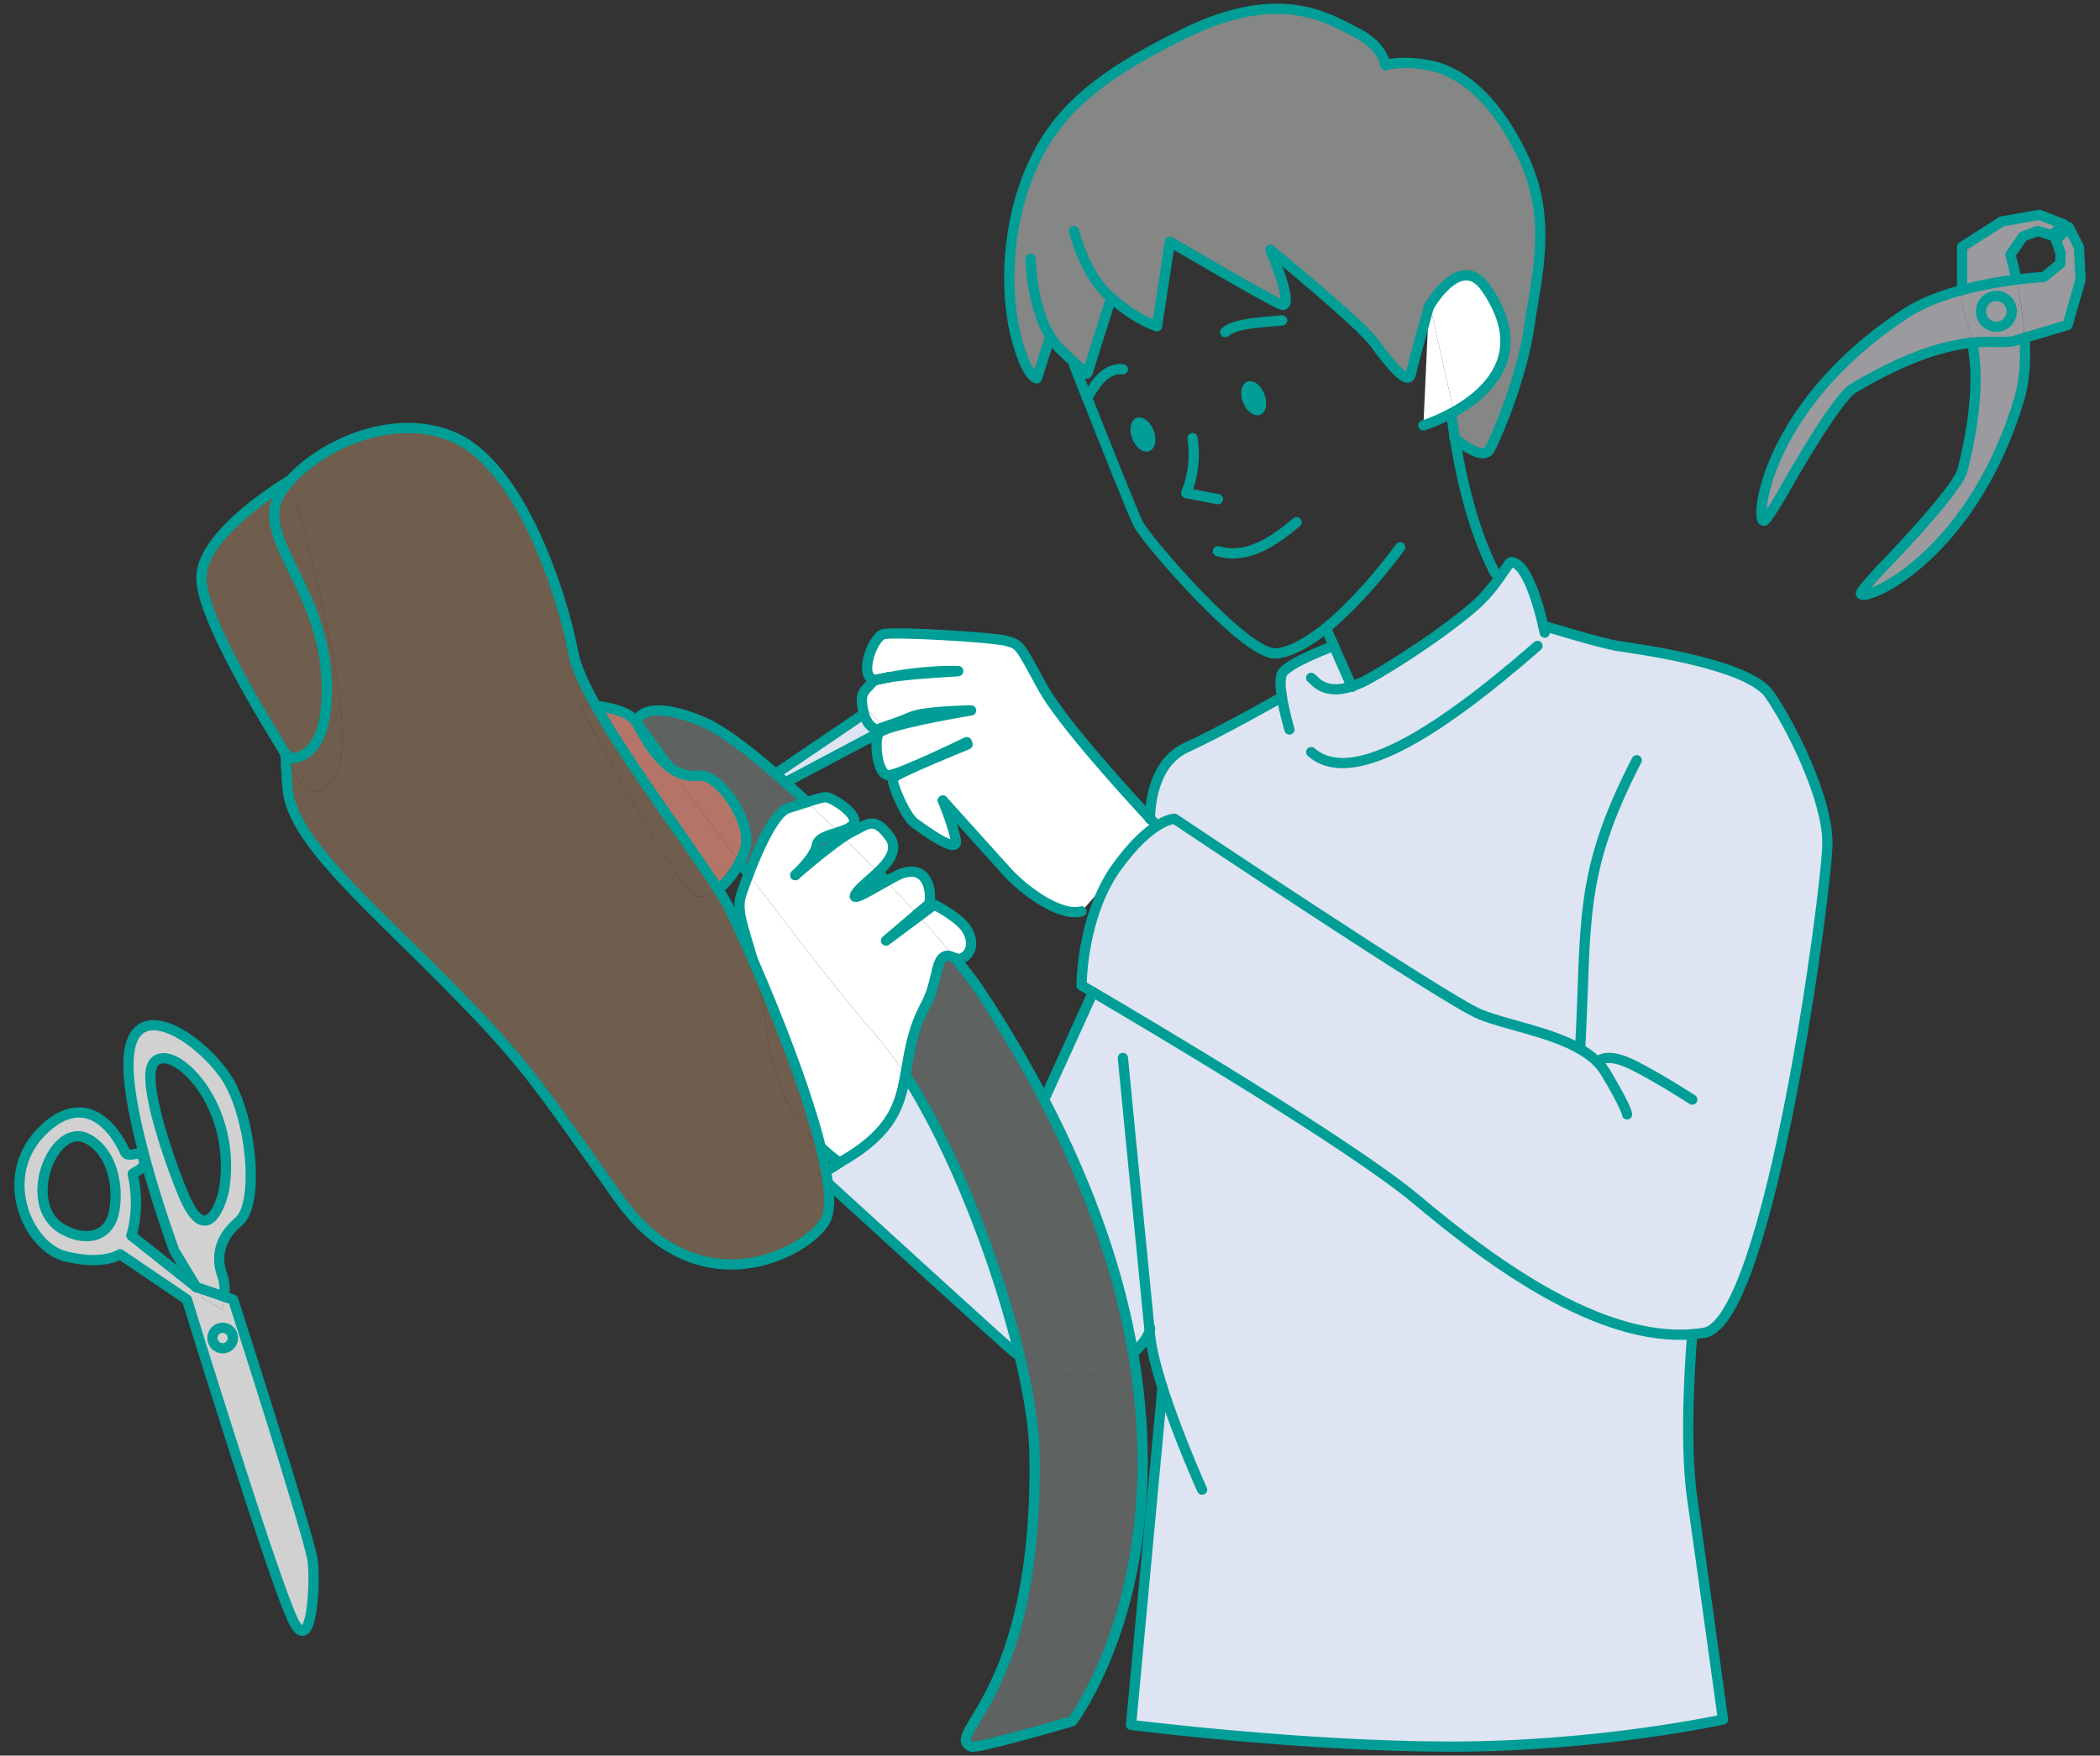 <?xml version="1.0" encoding="UTF-8"?>
<svg id="_レイヤー_1" data-name="レイヤー 1" xmlns="http://www.w3.org/2000/svg" viewBox="0 0 580 485">
  <rect x="0" y="0" width="580" height="485" fill="#333333" stroke="none"/>
  <defs>
    <style>
      .cls-1 {
        stroke-width: 2.83px;
      }

      .cls-1, .cls-2 {
        fill: none;
        stroke: #009e96;
        stroke-linecap: round;
        stroke-linejoin: round;
      }

      .cls-2 {
        stroke-width: 2.83px;
      }

      .cls-3 {
        fill: #5e6261;
      }

      .cls-3, .cls-4, .cls-5, .cls-6, .cls-7, .cls-8, .cls-9, .cls-10, .cls-11 {
        stroke-width: 0px;
      }

      .cls-4 {
        fill: #6f5d4d;
      }

      .cls-5 {
        fill: #9b9a9e;
      }

      .cls-6 {
        fill: #d1d1d2;
      }

      .cls-7 {
        fill: #dee4f2;
      }

      .cls-8 {
        fill: #858686;
      }

      .cls-9 {
        fill: #b57468;
      }

      .cls-10 {
        fill: #009e96;
      }

      .cls-11 {
        fill: #fff;
      }
    </style>
  </defs>
  <path class="cls-8" d="M347.26,2.78s-10.21,3.08-15.54,5.08-20.33,9.33-26.67,14-13.67,11.33-17.33,17.67c-3.67,6.33-8,27.83-8,28.83s-.33,18.17-.33,18.17l5,16.83,2-.33,3.5-9,9.67,8.17,2.67-3.83,5-15.5,11,7,1.83-1.17,2.67-21.17,12.5,6.33,17.17,9.5,2.17.83-3-13.67,14.5,11,19.5,19.5,3.17,3.67,4.17-13.83,3.5-9.5,7.33-4.67,5.33,1.17,4.67,8.17,2,8-1.67,6.17-2.67,7.17-7.5,6-3.17,2.17,1.5,6.33,8.67,2.67s5.83-12.17,7.33-15.33,5.83-26.17,5.83-26.17c0,0,1.5-8.83,1-17.33s-2.67-20.17-4.67-24-15.33-18.67-15.33-18.67l-7.83-4-10-1.83-4.33.67-4.17-6.17-12.67-6.33-9.67-2.67-9.12.09Z"/>
  <g>
    <g>
      <path class="cls-5" d="M574.19,68.31l.44,8.94-3.58,12.54s-6.69,1.99-11.87,3.53c-.34-6.05-1.34-11.84-2.25-16.09,4.53-.57,7.57-.71,7.57-.71l4.51-3.68.12-2.94-1.3-3.54,3.28-3.31.27-.28,2.81,5.54Z"/>
      <path class="cls-5" d="M570.07,62.02l-3.5,3-3.67-1.21-4.17,1.5-3.48,5.09s.79,2.68,1.68,6.83c-4.14.52-9.55,1.41-15.02,2.88v-11.93l11-7,10.33-1.83,6.83,2.67Z"/>
      <path class="cls-5" d="M559.18,93.32c.33,5.77.06,11.77-1.47,16.87-13.76,45.83-45.36,57.17-43.67,53.5.55-1.19,5.34-6.33,5.34-6.33,0,0,21.22-21.74,22.66-27.5,4.46-17.75,3.99-28.36,2.66-35.19,5.84-.58,9.32.18,11.66-.51.84-.25,1.8-.54,2.82-.84Z"/>
      <path class="cls-5" d="M556.93,77.23c.91,4.25,1.91,10.04,2.25,16.09-1.02.3-1.98.59-2.82.84-2.34.69-5.82-.07-11.66.51-1.1-5.66-2.79-8.74-2.79-11.15v-3.41c5.47-1.47,10.88-2.36,15.02-2.88ZM555.63,86.02c0-2.34-1.91-4.25-4.25-4.25s-4.25,1.91-4.25,4.25,1.9,4.25,4.25,4.25,4.25-1.9,4.25-4.25Z"/>
      <circle class="cls-5" cx="551.38" cy="86.02" r="4.25"/>
      <path class="cls-5" d="M541.91,83.52c0,2.41,1.69,5.49,2.79,11.15-6.93.7-17.19,3.31-32.8,12.57-5.12,3.03-19.9,29.57-19.9,29.57,0,0-3.57,6.05-4.55,6.91-3.04,2.68-1.18-30.85,38.83-57.1,4.46-2.93,10.08-5.02,15.63-6.51v3.41Z"/>
      <path class="cls-7" d="M354.05,192.58c-.45-2.76-.6-5.39.08-6.56,1.75-3,14.25-7.58,14.25-7.58l4.94,11.19c.87-.28,1.8-.65,2.81-1.11,3.69-1.69,20.03-11.6,30.72-20.75,3.32-2.84,5.72-5.96,7.41-8.38,1.7-2.43,2.68-4.14,3.12-4.12,4.43.2,7.72,12.71,8.83,17.58h.01c.47.15,15.89,4.85,20.49,5.59,4.67.75,36,4.75,42,13.42,6,8.66,16,28.66,16,41s-16,132.33-34,135.33c-1.1.18-2.22.32-3.34.41-25.86,2.08-55.86-20.15-75.99-37.08-18.35-15.43-75.41-49.17-89.5-57.43-2.03-1.19-3.17-1.85-3.17-1.85,0,0,0-15.59,7.07-28.48l13.77-15.61s-.71-.75-1.92-2.05c-.02-1.68.16-15.09,10-19.58,9.56-4.36,26.42-13.94,26.42-13.94Z"/>
      <path class="cls-7" d="M321.07,383.32c-1.71-5.37-3.05-10.56-3.45-14.58-.03-.35-.07-.72-.11-1.12-.29,1.05-1.26,3.19-4.55,6.23-3.58-20.77-11.15-44.43-24.92-70.72l.84-.44c.5-1,13-28.6,13-28.6,14.09,8.26,71.15,42,89.5,57.43,20.13,16.93,50.13,39.16,75.99,37.08v.14s-2.49,27.78.01,45.28,8.5,61,8.5,61c0,0-34,7.5-75.06,7.5s-88.44-6-88.44-6l5.4-57.96,3.29-35.24Z"/>
      <path class="cls-11" d="M410.38,79.54c12.6,18.13.48,29.04-8.83,34.26l-6.62-29.53c1.57-2.56,9.13-13.82,15.45-4.73Z"/>
      <path class="cls-11" d="M394.93,84.27l6.62,29.53c-.25.13-.49.26-.73.39-4.22,2.27-7.69,3.33-7.69,3.33l1.5-32.75s.1-.18.3-.5Z"/>
      <path class="cls-10" d="M349.21,108.87c.98,2.53.45,5.1-1.18,5.73-1.64.63-3.75-.91-4.73-3.45-.98-2.53-.45-5.09,1.18-5.73,1.63-.63,3.75.92,4.73,3.45Z"/>
      <path class="cls-11" d="M319.55,228.15l-13.77,15.61c.77-1.43,1.64-2.82,2.6-4.16,4.58-6.36,8.41-9.7,11.17-11.45Z"/>
      <path class="cls-10" d="M318.62,118.9c.98,2.53.45,5.1-1.18,5.73s-3.75-.91-4.73-3.45c-.98-2.53-.45-5.09,1.18-5.72,1.63-.64,3.75.91,4.73,3.44Z"/>
      <path class="cls-11" d="M245.14,187.18c.09-.02.18-.03.27-.05,8.41-1.37,24.7-1.77,17.47-1.77-9.25,0-17.23,1.72-17.23,1.72l-.24.05c-.07.01-.16.03-.27.05ZM242.76,187.67c-6.4,1.3-1.99-11.73,1.28-12.48,3.28-.75,29.84.83,33.79,1.83s3.8,1.25,10.05,12.75c5.21,9.58,23.72,29.84,29.75,36.33,1.21,1.3,1.92,2.05,1.92,2.05-2.76,1.75-6.59,5.09-11.17,11.45-.96,1.34-1.83,2.73-2.6,4.16l-7.07,8.01c-6.17,1.63-16.21-6.12-20.52-10.87-4.24-4.68-17.37-19.28-17.78-19.73.17.41,2.86,6.98,3.59,10.98.75,4.12-8.75-2.88-11.37-4.75-2.63-1.88-6.5-11.13-6-12.38s20.62-9.37,20.62-9.37l-.25-.63s-18,8.75-21.35,9.13c-3.35.37-4.27-9.13-3.02-11.5.04-.08.12-.17.22-.26l1.58-.84c5.89-2.34,23.78-5.29,23.78-5.29,0,0-12.82.16-16.5,1.76-2.41,1.06-5.76,2.23-7.8,2.91l-3.91-4.67-1.39.95c-.09-.3-.16-.61-.23-.95-1.06-5.24.5-5.24,2.5-7.74.25-.31.92-.59,1.88-.85ZM242.78,187.67c1.23-.26,1.94-.4,2.34-.49-.89.15-1.69.31-2.34.49Z"/>
      <path class="cls-3" d="M312.96,373.85c2.88,16.74,3.16,31.6,1.98,44.44-3.37,37.02-18.81,57.23-18.81,57.23,0,0-26.4,7.71-27.92,7-7.81-3.66,18.67-13.5,17.5-81-.12-7.15-1.61-16.55-4.12-26.98,5.65,3.62,18.4,8.93,26.79,2.98,1.88-1.34,3.39-2.56,4.58-3.67Z"/>
      <path class="cls-3" d="M312.96,373.85c-1.19,1.11-2.7,2.33-4.58,3.67-8.39,5.95-21.14.64-26.79-2.98-6.13-25.52-18.34-57.25-31.47-77.55.01-.2.03-.38.03-.56,1-5.68,1.75-11.83,5.56-18.91,3.06-5.7,2.67-11.33,4.69-12.99,1.26-1.03,2.24-.25,3.37.15,3.07,3.73,5.52,6.96,7.13,9.41,6.56,10,12.25,19.69,17.14,29.04,13.77,26.29,21.34,49.95,24.92,70.72Z"/>
      <path class="cls-7" d="M281.59,374.54c-.77-.49-1.4-.95-1.88-1.35-3.4-2.83-40.15-36.4-51.08-46.39-.13-1.04-.3-2.13-.5-3.26,1.06-.55,2.4-1.38,3.88-2.43.02,0,.04-.02.05-.03,12.49-7.09,15.76-13.75,17.39-21.05.37-1.16.58-2.17.67-3.04,13.13,20.3,25.34,52.03,31.47,77.55Z"/>
      <path class="cls-11" d="M267.02,256.77c2,3.34,1.36,6.44-.98,7.76-.87.5-1.6.39-2.27.15-2.86-3.48-6.26-7.41-10.01-11.57l4.28-3.19s6.98,3.52,8.98,6.85Z"/>
      <path class="cls-11" d="M219.69,241.71c.72-.62,8.43-7.27,13.22-10.49,3.23,3.21,6.45,6.49,9.57,9.74-2.38,2.28-5.09,4.31-6.1,5.9-1.67,2.61,3.87-.84,8.46-3.42,2.94,3.11,5.78,6.17,8.43,9.13l-8.56,7.29,9.05-6.75c3.75,4.16,7.15,8.09,10.01,11.57-1.13-.4-2.11-1.18-3.37-.15-2.02,1.66-1.63,7.29-4.69,12.99-3.81,7.08-4.56,13.23-5.56,18.91-.02.16-.05.33-.08.49-2.54-3.92-5.12-7.42-7.69-10.36-9.25-10.57-23.01-28.33-35.63-45.06,2.88-7.51,7.28-17.13,10.88-18.23,1.87-.57,3.67-1.17,5.27-1.69,2.86,2.67,5.76,5.46,8.66,8.32-2.7.85-5.65,1.58-5.98,3.62-.51,3.13-5.29,7.64-5.89,8.19Z"/>
      <path class="cls-11" d="M249.38,241.19c8.3-2.54,7.93,8.29,7,8.73l-3.11,2.65c-2.65-2.96-5.49-6.02-8.43-9.13,1.84-1.04,3.53-1.94,4.54-2.25Z"/>
      <path class="cls-3" d="M253.27,252.57c.18.18.34.36.49.54l-9.05,6.75,8.56-7.29Z"/>
      <path class="cls-3" d="M250.07,296.92c.03-.16.06-.33.08-.49,0,.18-.02.36-.03.56-.02-.03-.03-.05-.05-.07Z"/>
      <path class="cls-11" d="M250.07,296.92c-.19,1.05-.39,2.09-.62,3.11-.57,1.79-1.54,3.94-3.07,6.49-3.39,5.64-9.57,11.19-14.32,14.56-.01.01-.03.02-.05.03-.03.02-.05.03-.08.05,0,0-2.26-1.39-5.27-4.3-4.01-16.06-12.47-37.31-18.84-51.92-2.45-8.64-4.54-13.45-3.11-17.75.52-1.56,1.21-3.54,2.04-5.69,12.62,16.73,26.38,34.49,35.63,45.06,2.57,2.94,5.15,6.44,7.69,10.36Z"/>
      <path class="cls-11" d="M249.45,300.03c-1.63,7.3-4.9,13.96-17.39,21.05,4.75-3.37,10.93-8.92,14.32-14.56,1.53-2.55,2.5-4.7,3.07-6.49Z"/>
      <path class="cls-11" d="M245.71,231.19c2.45,3.4-.12,6.79-3.23,9.77-3.12-3.25-6.34-6.53-9.57-9.74.88-.59,1.67-1.06,2.29-1.36,4.18-2,6.18-4.67,10.51,1.33Z"/>
      <path class="cls-7" d="M243.91,200.93l.52.62c-.73.29-1.28.57-1.58.84l-25.92,13.75c-.91-.82-1.81-1.61-2.7-2.38l24.38-16.55c1.11,3.89,3.52,4.31,3.52,4.31,0,0,.34-.11.9-.29.25-.08.55-.18.88-.3Z"/>
      <path class="cls-11" d="M244.43,201.55l-1.58.84c.3-.27.85-.55,1.58-.84Z"/>
      <path class="cls-11" d="M240,196.26l3.91,4.67c-.33.12-.63.22-.88.3-.56.18-.9.29-.9.29,0,0-2.41-.42-3.52-4.31l1.39-.95Z"/>
      <path class="cls-3" d="M242.48,240.96c.79.83,1.58,1.66,2.36,2.48-4.59,2.58-10.13,6.03-8.46,3.42,1.01-1.59,3.72-3.62,6.1-5.9Z"/>
      <path class="cls-11" d="M245.12,187.18c-.4.09-1.11.23-2.34.49.65-.18,1.45-.34,2.34-.49Z"/>
      <path class="cls-11" d="M228.13,220.24c1.67,0,9.5,4.95,7.5,7.53-.77,1-2.37,1.59-4.07,2.13-2.9-2.86-5.8-5.65-8.66-8.32,2.35-.77,4.24-1.34,5.23-1.34Z"/>
      <path class="cls-3" d="M231.56,229.9c.45.43.9.88,1.35,1.32-4.79,3.22-12.5,9.87-13.22,10.49.6-.55,5.38-5.06,5.89-8.19.33-2.04,3.28-2.77,5.98-3.62Z"/>
      <path class="cls-4" d="M228.63,326.8c.52,3.95.49,7.18-.25,9.39-2.8,8.33-34.5,27.33-57.5-5.17s-26-37.64-48.5-60.32c-22.5-22.68-42-39.18-43-53.18-.42-5.87-.49-8.24-.42-9.01.14.23.26.43.37.63.03.17.05.29.05.29,0,0,.05,0,.13.02.42.73.67,1.2.71,1.36.41,1.71,5.16,14.96,12.66,2.71,3.05-4.99,1.52-19.32-1.37-34.57-4.21-22.19-11.29-46.32-11.29-46.32,9.18-10.23,29.44-19.1,45.66-11.61,18.25,8.44,29.5,43.55,32.5,59.52.69,3.67,2.99,8.71,6.2,14.44-2.57-.32-4.54-.36-4.54-.36,0,0,26,49.57,31.67,52.57,2.02,1.07,4.41.25,6.65-1.52,1.08,1.68,1.93,3.12,2.52,4.25,1.39,2.7,3.93,8.12,6.94,15.02,1.52,5.42,3.19,12.35,4.22,21.62,1.7,15.32,9.32,25.17,14.62,30.3.6,2.35,1.09,4.59,1.47,6.68-1.02.53-1.8.81-2.21.78-.22-.2-.34-.31-.34-.31,0,.2.12.3.34.31.47.43,1.4,1.28,2.71,2.48Z"/>
      <path class="cls-4" d="M228.13,323.54c.2,1.13.37,2.22.5,3.26-1.31-1.2-2.24-2.05-2.71-2.48.41.03,1.19-.25,2.21-.78Z"/>
      <path class="cls-4" d="M225.58,324.01s.12.11.34.31c-.22,0-.34-.11-.34-.31Z"/>
      <path class="cls-4" d="M226.66,316.86c-5.3-5.13-12.92-14.98-14.62-30.3-1.03-9.27-2.7-16.2-4.22-21.62,6.37,14.61,14.83,35.86,18.84,51.92Z"/>
      <path class="cls-3" d="M222.9,221.58c-1.6.52-3.4,1.12-5.27,1.69-3.6,1.1-8,10.72-10.88,18.23-.83-1.1-1.65-2.19-2.47-3.28,1.1-2.14,1.8-4.27,1.85-5.95.21-7.25-8-18.75-13.25-18-3.18.46-5.95-.7-8.3-2.59-5.12-6.98-8.47-11.61-8.84-12.11-.01-.02-.02-.03-.03-.05,0,0,1.33-7.33,18.67,0,4.75,2.01,11.84,7.29,19.85,14.24l-2.23,1.51,1.38,2.75,3.55-1.88c1.95,1.73,3.95,3.55,5.97,5.44Z"/>
      <path class="cls-3" d="M216.93,216.14l-3.55,1.88-1.38-2.75,2.23-1.51c.89.77,1.79,1.56,2.7,2.38Z"/>
      <path class="cls-9" d="M192.88,214.27c5.25-.75,13.46,10.75,13.25,18-.05,1.68-.75,3.81-1.85,5.95-7.54-10.03-14.52-19.49-19.7-26.54,2.35,1.89,5.12,3.05,8.3,2.59Z"/>
      <path class="cls-9" d="M184.58,211.68c5.18,7.05,12.16,16.51,19.7,26.54-1.46,2.81-3.61,5.64-5.92,7.45-7.25-11.36-24.39-33.96-33.78-50.69,4.02.5,9.5,1.7,11.13,4.54.01.02.02.03.03.05,1.72,3.01,4.63,8.73,8.84,12.11Z"/>
      <path class="cls-4" d="M198.36,245.67c-2.24,1.77-4.63,2.59-6.65,1.52-5.67-3-31.67-52.57-31.67-52.57,0,0,1.97.04,4.54.36,9.39,16.73,26.53,39.33,33.78,50.69Z"/>
      <path class="cls-4" d="M91.51,178.95c2.89,15.25,4.42,29.58,1.37,34.57-7.5,12.25-12.25-1-12.66-2.71-.04-.16-.29-.63-.71-1.36,1.32.16,12.03.79,10.62-22.68-.16-2.63-.5-5.13-.98-7.52l2.36-.3Z"/>
      <path class="cls-4" d="M91.51,178.95l-2.36.3c-4.08-20.32-18.06-32.31-11.85-42.73.77-1.29,1.75-2.6,2.9-3.88h.02s7.08,24.12,11.29,46.31Z"/>
      <path class="cls-4" d="M90.13,186.77c1.41,23.47-9.3,22.84-10.62,22.68-.06-.1-.12-.2-.18-.31-.1-.51-.31-1.44-.37-.63-5.11-8.63-23.98-38.59-23.33-49.49.74-12.3,23.85-25.96,24.57-26.38-1.15,1.28-2.13,2.59-2.9,3.88-6.21,10.42,7.77,22.41,11.85,42.73.48,2.39.82,4.89.98,7.52Z"/>
      <path class="cls-6" d="M86.38,431.27c.75,6.25-.25,25.5-5,17.25s-29.75-89.5-29.75-89.5l-18.46-12.52s-4.79,3.27-15.29.52-19.25-22.96-5.25-35.5c10.34-9.27,18.21-1.49,22.01,6.96.53,1.15,4.18-.08,4.18-.08,0,0,.56.96.84,1.94.16.58.23,1.16.03,1.56-.64,1.32-3.11,2.17-3.05,2.41,2.25,9.7-.37,17.01-.37,17.01l17.93,14.26,1.93,3.19,5.25,3s.42-1.52.6-3.56l2.4.81s21.25,66,22,72.25ZM64.33,369.63c0-1.56-1.26-2.83-2.83-2.83s-2.83,1.27-2.83,2.83,1.27,2.84,2.83,2.84,2.83-1.27,2.83-2.84ZM31.6,334.28c1.33-8-1.35-16.66-7.56-19.76-9.33-4.66-18.35,18.08-7,24.9,6.06,3.63,13.22,2.86,14.56-5.14Z"/>
      <path class="cls-4" d="M78.96,208.51c.06-.81.27.12.37.63-.11-.2-.23-.4-.37-.63Z"/>
      <path class="cls-6" d="M62.4,297.52c7,10.5,9.48,35,3.48,40s-6,10.75-4.5,14.75c.71,1.89.75,4.12.6,5.94l-7.78-2.63-6.07-10.06s-4.42-11.97-8.03-25.3c-2.98-10.95-5.41-22.82-4.39-29.7,2.25-15.25,19.69-3.5,26.69,7ZM62.04,327.7c3.3-24.35-16.06-41.14-19.92-33.51-2.83,5.59,5.32,28.25,8.59,36,6.33,15,10.73,1.96,11.33-2.49Z"/>
      <path class="cls-6" d="M61.5,366.8c1.57,0,2.83,1.27,2.83,2.83s-1.26,2.84-2.83,2.84-2.83-1.27-2.83-2.84,1.27-2.83,2.83-2.83Z"/>
      <path class="cls-6" d="M54.2,355.58l7.78,2.63c-.18,2.04-.6,3.56-.6,3.56l-5.25-3-1.93-3.19Z"/>
    </g>
    <g>
      <line class="cls-1" x1="244.43" y1="201.55" x2="243.91" y2="200.93"/>
      <line class="cls-1" x1="216.93" y1="216.14" x2="242.85" y2="202.39"/>
      <line class="cls-1" x1="238.61" y1="197.21" x2="214.23" y2="213.76"/>
      <path class="cls-1" d="M312.96,373.85c3.29-3.04,4.26-5.18,4.55-6.23.13-.5.11-.76.11-.76"/>
      <path class="cls-1" d="M228.63,326.8c10.93,9.99,47.68,43.56,51.08,46.39.48.4,1.11.86,1.88,1.35"/>
      <path class="cls-1" d="M232.01,321.11c-1.48,1.05-2.82,1.88-3.88,2.43"/>
      <path class="cls-1" d="M250.12,296.99c-.09.87-.3,1.88-.67,3.04"/>
      <path class="cls-1" d="M184.58,211.68c-5.12-6.98-8.47-11.61-8.84-12.11"/>
      <path class="cls-1" d="M206.75,241.5c-.83-1.1-1.65-2.19-2.47-3.28"/>
      <path class="cls-1" d="M263.77,264.68c3.07,3.73,5.52,6.96,7.13,9.41,6.56,10,12.25,19.69,17.14,29.04,13.77,26.29,21.34,49.95,24.92,70.72,2.88,16.74,3.16,31.6,1.98,44.44-3.37,37.02-18.81,57.23-18.81,57.23,0,0-26.4,7.71-27.92,7-7.81-3.66,18.67-13.5,17.5-81-.12-7.15-1.61-16.55-4.12-26.98-6.13-25.52-18.34-57.25-31.47-77.55-.02-.03-.03-.05-.05-.07"/>
      <path class="cls-1" d="M253.27,252.57c.18.18.34.36.49.54"/>
      <path class="cls-1" d="M242.48,240.96c.79.83,1.58,1.66,2.36,2.48"/>
      <path class="cls-1" d="M231.56,229.9c.45.43.9.88,1.35,1.32"/>
      <path class="cls-1" d="M175.71,199.52s1.33-7.33,18.67,0c4.75,2.01,11.84,7.29,19.85,14.24.89.77,1.79,1.56,2.7,2.38,1.95,1.73,3.95,3.55,5.97,5.44"/>
      <path class="cls-1" d="M79.33,209.14c.06.11.12.21.18.31"/>
      <path class="cls-1" d="M80.2,132.64c-.72.42-23.83,14.08-24.57,26.38-.65,10.9,18.22,40.86,23.33,49.49"/>
      <path class="cls-1" d="M296.63,100.77s1.51,3.83,3.65,9.24c4.78,12.07,12.72,32,14.1,34.76,2,4,29.79,36.74,38.25,35.75,4.25-.5,9-3.31,13.58-7.02,10.75-8.7,20.5-22.31,20.5-22.31"/>
      <path class="cls-1" d="M412.88,158.27c-4.92-9.56-8.61-21.94-11.06-37.16-.36-2.24-.69-4.55-1-6.92"/>
      <polyline class="cls-1" points="366.21 173.5 368.38 178.44 373.32 189.63 373.38 189.77"/>
      <path class="cls-1" d="M338.38,91.77c2.65-2.38,9.41-2.7,15.75-3.25"/>
      <path class="cls-1" d="M310.13,102.02c-3.98-.42-7.14,2.79-9.85,7.99"/>
      <path class="cls-1" d="M260.4,221.15h.01v.02c.41.45,13.54,15.05,17.78,19.73,4.31,4.75,14.35,12.5,20.52,10.87"/>
      <path class="cls-1" d="M242.76,187.67c-.96.26-1.63.54-1.88.85-2,2.5-3.56,2.5-2.5,7.74.07.34.14.65.23.95,1.11,3.89,3.52,4.31,3.52,4.31,0,0,.34-.11.9-.29.25-.08.55-.18.88-.3,2.04-.68,5.39-1.85,7.8-2.91,3.68-1.6,16.5-1.76,16.5-1.76,0,0-17.89,2.95-23.78,5.29-.73.29-1.28.57-1.58.84-.1.09-.18.18-.22.26-1.25,2.37-.33,11.87,3.02,11.5,3.35-.38,21.35-9.13,21.35-9.13l.25.63s-20.12,8.12-20.62,9.37,3.37,10.5,6,12.38c2.62,1.87,12.12,8.87,11.37,4.75-.73-4-3.42-10.57-3.59-10.98"/>
      <path class="cls-1" d="M245.12,187.18c-.89.15-1.69.31-2.34.49"/>
      <path class="cls-1" d="M245.41,187.13c-.09.02-.18.03-.27.05"/>
      <path class="cls-1" d="M245.41,187.13l.24-.05s7.98-1.72,17.23-1.72c7.23,0-9.06.4-17.47,1.77Z"/>
      <path class="cls-1" d="M245.14,187.18c.11-.02.2-.04.27-.05"/>
      <path class="cls-1" d="M245.14,187.18h-.02"/>
      <path class="cls-1" d="M242.78,187.67c1.23-.26,1.94-.4,2.34-.49"/>
      <path class="cls-1" d="M242.78,187.67h-.02"/>
      <path class="cls-1" d="M319.55,228.15s-.71-.75-1.92-2.05c-6.03-6.49-24.54-26.75-29.75-36.33-6.25-11.5-6.1-11.75-10.05-12.75s-30.51-2.58-33.79-1.83c-3.27.75-7.68,13.78-1.28,12.48"/>
      <path class="cls-1" d="M329.38,121.02c.73,5.21.23,10.29-1.75,15.21l8.75,1.67"/>
      <path class="cls-1" d="M336.38,152.27c8.15,2.31,15.02-2.45,21.75-8"/>
      <path class="cls-1" d="M368.38,178.44s-12.5,4.58-14.25,7.58c-.68,1.17-.53,3.8-.08,6.56.69,4.3,2.08,8.94,2.08,8.94"/>
      <path class="cls-1" d="M426.22,172.85c.27,1.19.41,1.92.41,1.92"/>
      <path class="cls-1" d="M362.13,187.27c.9.45,3.23,4.94,11.19,2.36.87-.28,1.8-.65,2.81-1.11,3.69-1.69,20.03-11.6,30.72-20.75,3.32-2.84,5.72-5.96,7.41-8.38,1.7-2.43,2.68-4.14,3.12-4.12,4.43.2,7.72,12.71,8.83,17.58"/>
      <path class="cls-1" d="M362.13,207.77c10.86,9.53,33.74-4.21,62.5-29.33"/>
      <path class="cls-1" d="M426.21,172.85h.01c.47.15,15.89,4.85,20.49,5.59,4.67.75,36,4.75,42,13.42,6,8.66,16,28.66,16,41s-16,132.33-34,135.33c-1.1.18-2.22.32-3.34.41-25.86,2.08-55.86-20.15-75.99-37.08-18.35-15.43-75.41-49.17-89.5-57.43-2.03-1.19-3.17-1.85-3.17-1.85,0,0,0-15.59,7.07-28.48.77-1.43,1.64-2.82,2.6-4.16,4.58-6.36,8.41-9.7,11.17-11.45,3.08-1.96,4.83-1.96,4.83-1.96,0,0,74.66,50,84.33,54,7.15,2.96,19.39,4.82,27.71,9.63,2.94,1.69,5.39,3.76,6.96,6.37,6,10,6,11.67,6,11.67"/>
      <path class="cls-1" d="M441.88,292.9s2.25-2.13,9.25,1.37,16.25,9.5,16.25,9.5"/>
      <path class="cls-1" d="M436.42,289.82c1.92-35.01-.77-48.02,15.62-79.8"/>
      <path class="cls-1" d="M354.05,192.58s-16.86,9.58-26.42,13.94c-9.84,4.49-10.02,17.9-10,19.58v.17"/>
      <path class="cls-1" d="M301.88,274.09s-12.5,27.6-13,28.6"/>
      <path class="cls-1" d="M310.13,292.26s5.78,59.35,7.38,75.36c.04.4.08.77.11,1.12.4,4.02,1.74,9.21,3.45,14.58,4.29,13.52,10.93,28.2,10.93,28.2"/>
      <path class="cls-1" d="M321.07,383.3v.02l-3.29,35.24-5.4,57.96s47.38,6,88.44,6,75.06-7.5,75.06-7.5c0,0-6-43.5-8.5-61s0-45.28,0-45.28"/>
      <path class="cls-1" d="M219.63,241.77s.01-.01.05-.04c0,0,0-.01.01-.02.72-.62,8.43-7.27,13.22-10.49.88-.59,1.67-1.06,2.29-1.36,4.18-2,6.18-4.67,10.51,1.33,2.45,3.4-.12,6.79-3.23,9.77-2.38,2.28-5.09,4.31-6.1,5.9-1.67,2.61,3.87-.84,8.46-3.42,1.84-1.04,3.53-1.94,4.54-2.25,8.3-2.54,7.93,8.29,7,8.73l-3.11,2.65-8.56,7.29,9.05-6.75,4.28-3.19s6.98,3.52,8.98,6.85c2,3.34,1.36,6.44-.98,7.76-.87.5-1.6.39-2.27.15-1.13-.4-2.11-1.18-3.37-.15-2.02,1.66-1.63,7.29-4.69,12.99-3.81,7.08-4.56,13.23-5.56,18.91-.02.16-.05.33-.08.49-.19,1.05-.39,2.09-.62,3.11-1.63,7.3-4.9,13.96-17.39,21.05"/>
      <path class="cls-1" d="M207.82,264.94c-2.45-8.64-4.54-13.45-3.11-17.75.52-1.56,1.21-3.54,2.04-5.69,2.88-7.51,7.28-17.13,10.88-18.23,1.87-.57,3.67-1.17,5.27-1.69,2.35-.77,4.24-1.34,5.23-1.34,1.67,0,9.5,4.95,7.5,7.53-.77,1-2.37,1.59-4.07,2.13-2.7.85-5.65,1.58-5.98,3.62-.51,3.13-5.29,7.64-5.89,8.19"/>
      <path class="cls-1" d="M232.01,321.11s-.05.03-.08.05c0,0-2.26-1.39-5.27-4.3"/>
      <path class="cls-1" d="M175.74,199.57c1.72,3.01,4.63,8.73,8.84,12.11,2.35,1.89,5.12,3.05,8.3,2.59,5.25-.75,13.46,10.75,13.25,18-.05,1.68-.75,3.81-1.85,5.95-1.46,2.81-3.61,5.64-5.92,7.45"/>
      <path class="cls-1" d="M164.58,194.98c4.02.5,9.5,1.7,11.13,4.54"/>
      <path class="cls-1" d="M80.22,132.63c9.18-10.23,29.44-19.1,45.66-11.61,18.25,8.44,29.5,43.55,32.5,59.52.69,3.67,2.99,8.71,6.2,14.44,9.39,16.73,26.53,39.33,33.78,50.69,1.08,1.68,1.93,3.12,2.52,4.25,1.39,2.7,3.93,8.12,6.94,15.02,6.37,14.61,14.83,35.86,18.84,51.92.6,2.35,1.09,4.59,1.47,6.68.2,1.13.37,2.22.5,3.26.52,3.95.49,7.18-.25,9.39-2.8,8.33-34.5,27.33-57.5-5.17s-26-37.64-48.5-60.32c-22.5-22.68-42-39.18-43-53.18-.42-5.87-.49-8.24-.42-9.01.06-.81.27.12.37.63.03.17.05.29.05.29,0,0,.05,0,.13.02,1.32.16,12.03.79,10.62-22.68-.16-2.63-.5-5.13-.98-7.52-4.08-20.32-18.06-32.31-11.85-42.73.77-1.29,1.75-2.6,2.9-3.88"/>
      <path class="cls-1" d="M54.2,355.58l-6.07-10.06s-4.42-11.97-8.03-25.3c-2.98-10.95-5.41-22.82-4.39-29.7,2.25-15.25,19.69-3.5,26.69,7s9.48,35,3.48,40-6,10.75-4.5,14.75c.71,1.89.75,4.12.6,5.94"/>
      <path class="cls-1" d="M42.12,294.19c-2.83,5.59,5.32,28.25,8.59,36,6.33,15,10.73,1.96,11.33-2.49,3.3-24.35-16.06-41.14-19.92-33.51Z"/>
      <path class="cls-1" d="M61.98,358.21l2.4.81s21.25,66,22,72.25-.25,25.5-5,17.25-29.75-89.5-29.75-89.5l-18.46-12.52s-4.79,3.27-15.29.52-19.25-22.96-5.25-35.5c10.34-9.27,18.21-1.49,22.01,6.96.53,1.15,4.18-.08,4.18-.08,0,0,.56.96.84,1.94.16.58.23,1.16.03,1.56-.64,1.32-3.11,2.17-3.05,2.41,2.25,9.7-.37,17.01-.37,17.01l17.93,14.26,7.78,2.63Z"/>
      <path class="cls-1" d="M17.04,339.42c6.06,3.63,13.22,2.86,14.56-5.14,1.33-8-1.35-16.66-7.56-19.76-9.33-4.66-18.35,18.08-7,24.9Z"/>
      <path class="cls-1" d="M64.33,369.63c0,1.57-1.26,2.84-2.83,2.84s-2.83-1.27-2.83-2.84,1.27-2.83,2.83-2.83,2.83,1.27,2.83,2.83Z"/>
      <path class="cls-1" d="M556.93,77.23c-.89-4.15-1.68-6.83-1.68-6.83l3.48-5.09,4.17-1.5,3.67,1.21,3.5-3-6.83-2.67-10.33,1.83-11,7v11.93"/>
      <path class="cls-1" d="M544.7,94.67c1.33,6.83,1.8,17.44-2.66,35.19-1.44,5.76-22.66,27.5-22.66,27.5,0,0-4.79,5.14-5.34,6.33-1.69,3.67,29.91-7.67,43.67-53.5,1.53-5.1,1.8-11.1,1.47-16.87"/>
      <path class="cls-1" d="M571.11,63.05l.27-.28,2.81,5.54.44,8.94-3.58,12.54s-6.69,1.99-11.87,3.53c-1.02.3-1.98.59-2.82.84-2.34.69-5.82-.07-11.66.51-6.93.7-17.19,3.31-32.8,12.57-5.12,3.03-19.9,29.57-19.9,29.57,0,0-3.57,6.05-4.55,6.91-3.04,2.68-1.18-30.85,38.83-57.1,4.46-2.93,10.08-5.02,15.63-6.51,5.47-1.47,10.88-2.36,15.02-2.88,4.53-.57,7.57-.71,7.57-.71l4.51-3.68.12-2.94-1.3-3.54,3.28-3.31Z"/>
      <circle class="cls-1" cx="551.38" cy="86.02" r="4.25"/>
      <path class="cls-1" d="M394.63,84.77s.1-.18.3-.5c1.57-2.56,9.13-13.82,15.45-4.73,12.6,18.13.48,29.04-8.83,34.26-.25.13-.49.26-.73.39-4.22,2.27-7.69,3.33-7.69,3.33"/>
      <path class="cls-2" d="M401.71,121.02s.04.03.11.09c.94.8,7.7,6.32,9.56,3.11,2-3.45,9-20.2,11-34.07,2-13.88,6.5-29.63-1.75-46.88s-18-23.75-26-25.25-12,0-12,0c0,0-.5-5.25-8-9s-20.75-12.75-47,0-37.25,23.25-43.75,39.75-6,34.5-3,45.25,5.5,10.5,5.5,10.5l3.5-11"/>
      <path class="cls-2" d="M284.63,71.52s.19,13.21,5.64,21.76c.82,1.3,1.77,2.49,2.86,3.51,1.58,1.48,2.81,2.62,3.78,3.52,4.09,3.8,3.37,3.01,3.37,3.01l6.6-21.05"/>
      <path class="cls-2" d="M296.63,63.82s2.75,11.94,10.25,18.45c7.5,6.5,12.67,7.88,12.67,7.88l3.58-23.38s26.12,15.36,30.53,17.3c4.47,1.95-2.78-15.05-2.78-15.05,0,0,24.75,20.25,28.75,25.75s9.25,11.99,10,8.62,5-18.62,5-18.62"/>
    </g>
  </g>
</svg>
